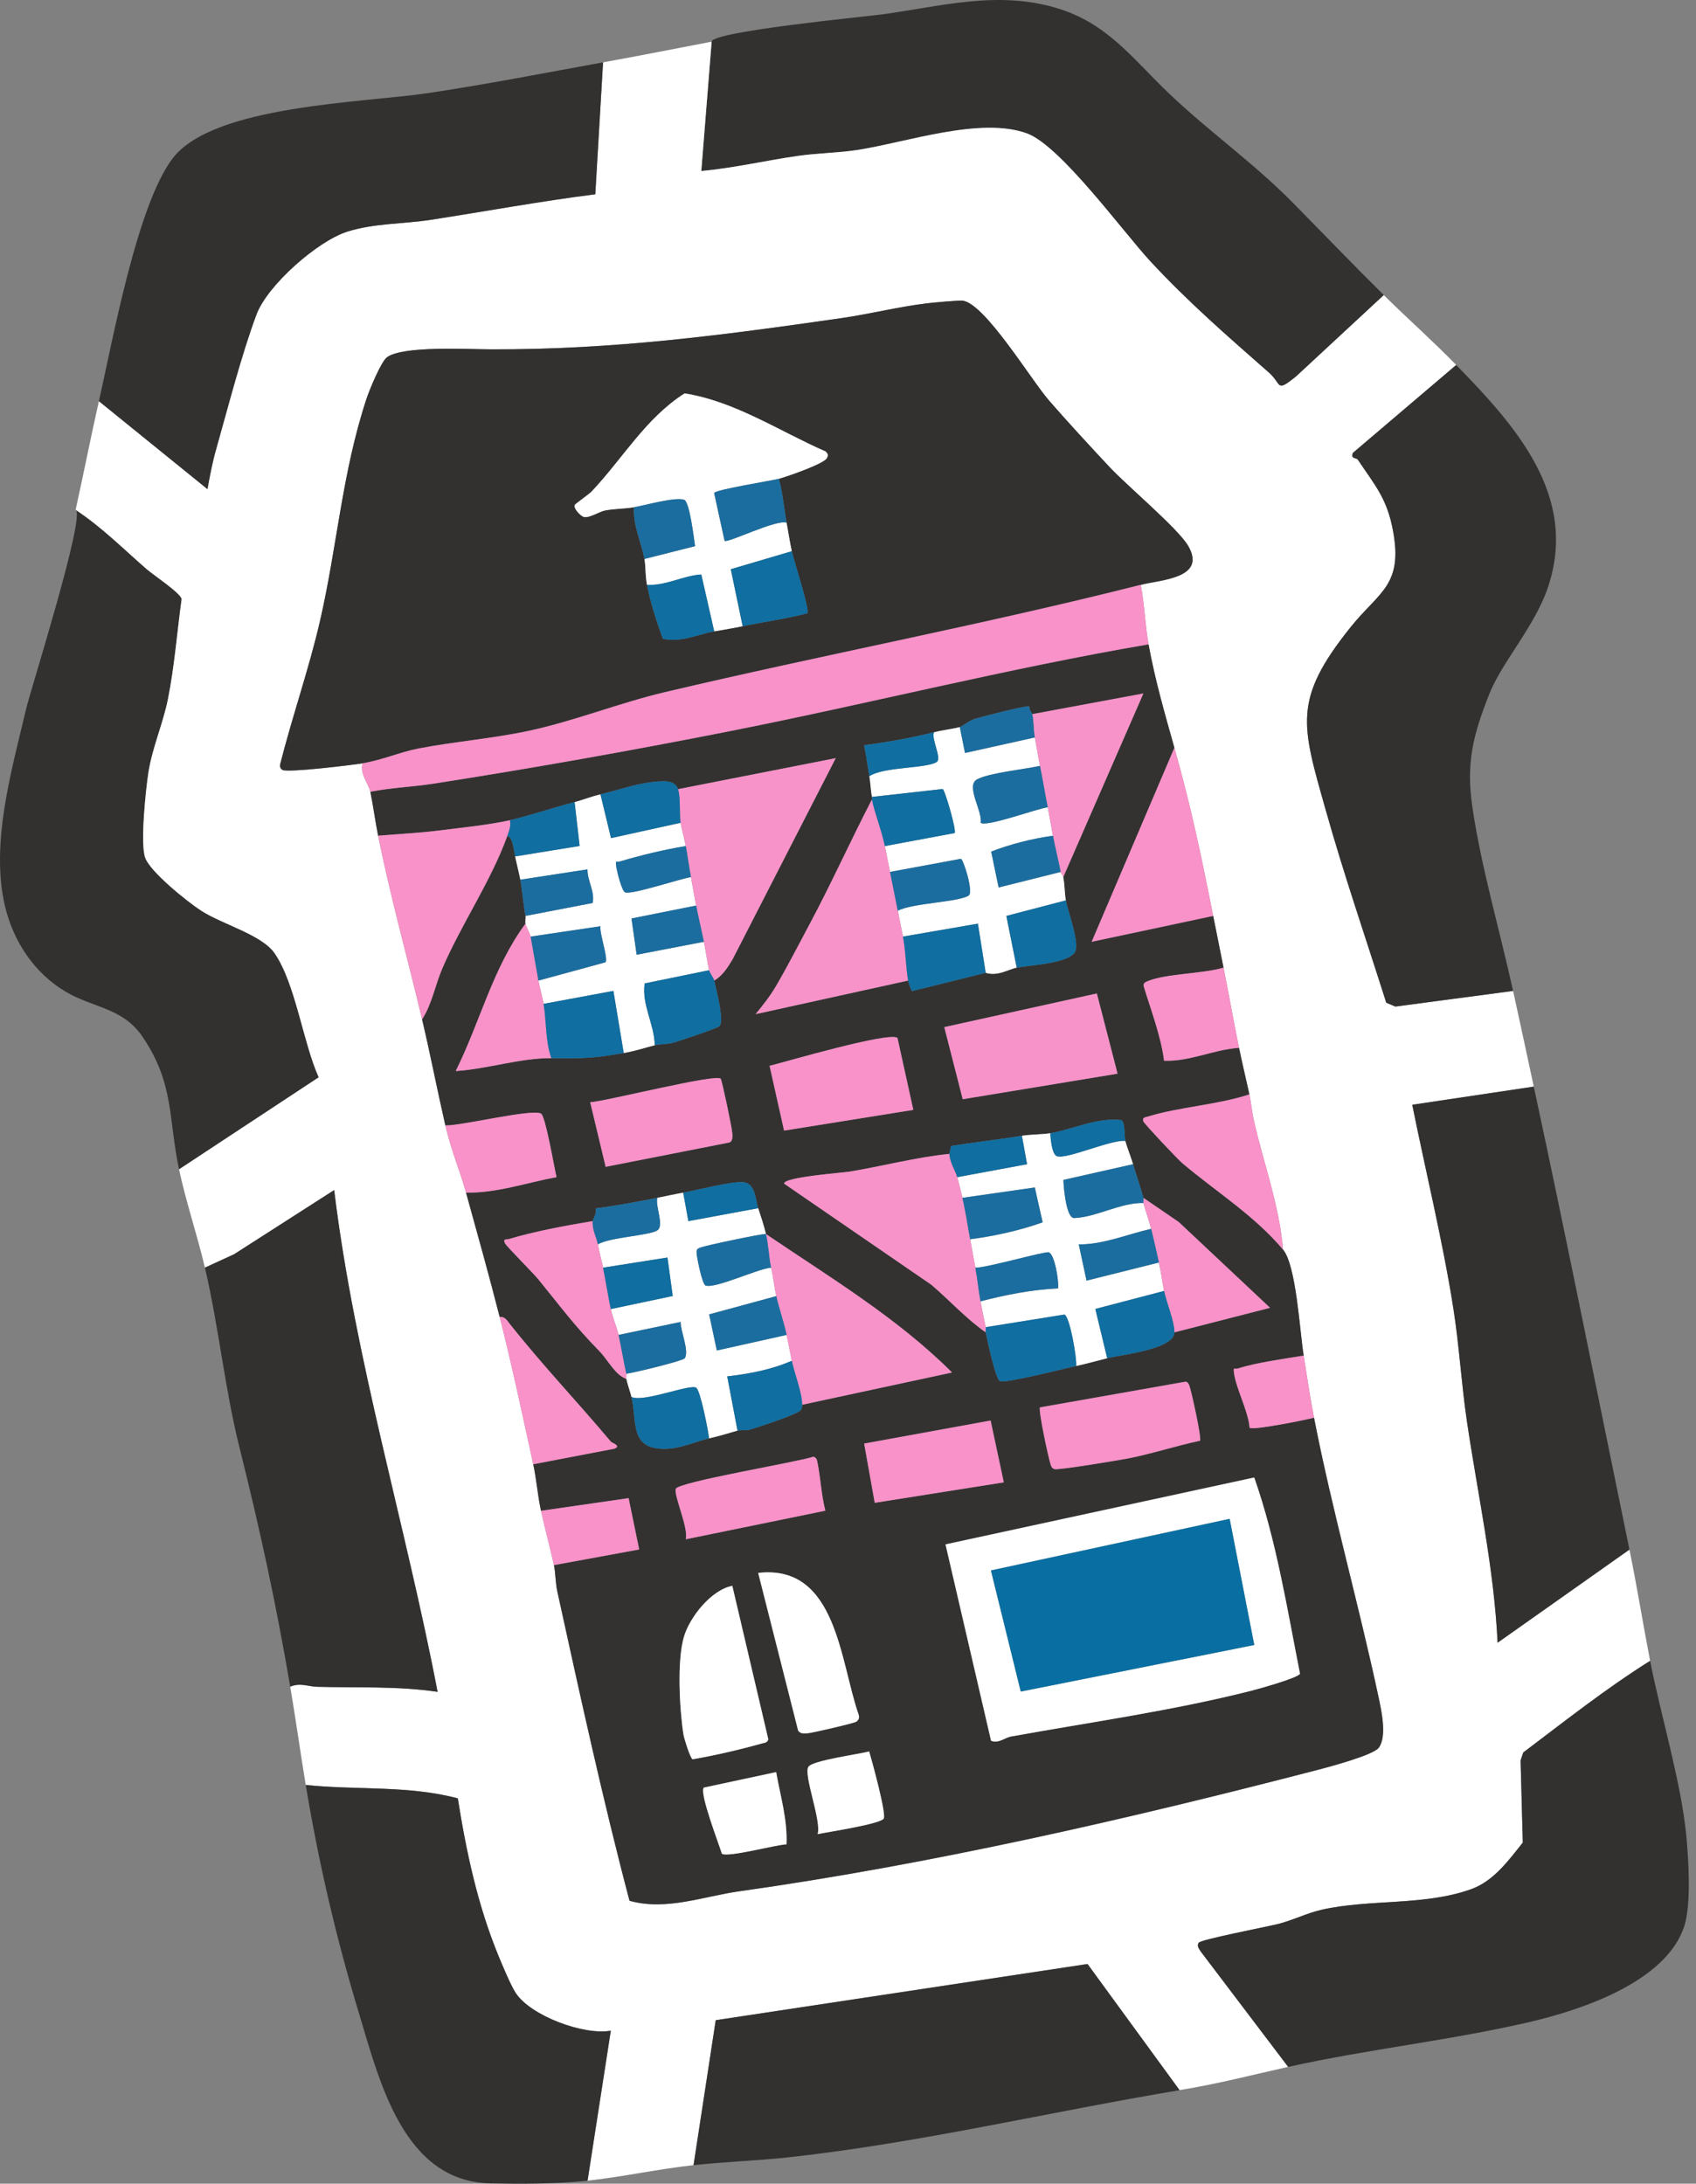 <svg width="167" height="215" viewBox="0 0 167 215" fill="none" xmlns="http://www.w3.org/2000/svg">
<rect x="0" y="0" width="167" height="215" fill="#808080" stroke="none"/>
<g clip-path="url(#clip0_3012_6647)">
<path d="M127.228 19.887C123.389 15.993 118.905 12.85 114.973 9.072C111.468 5.705 108.994 2.265 104.028 0.787C98.171 -0.956 92.651 0.629 86.829 1.42C85.268 1.632 70.155 3.09 70.074 4.101L69.056 16.835C72.278 16.546 75.438 15.793 78.635 15.339C80.488 15.076 82.602 15.048 84.426 14.766C89.262 14.018 96.559 11.458 101.134 13.139C104.418 14.347 110.602 22.848 113.255 25.716C116.957 29.719 120.877 33.115 124.94 36.69C126.252 37.843 125.583 38.71 127.609 37.081L136.263 29.056C133.199 26.026 130.226 22.925 127.229 19.886L127.228 19.887Z" fill="#323130"/>
<path d="M27.053 93.868C25.803 92.035 21.857 90.993 19.804 89.66C18.449 88.781 14.829 85.872 14.304 84.467C13.794 83.105 14.353 77.76 14.613 76.081C14.996 73.609 16.04 71.303 16.539 68.839C17.177 65.681 17.444 62.172 17.888 58.98C17.768 58.374 15.13 56.634 14.456 56.047C12.16 54.052 10.003 51.88 7.449 50.197C8.429 50.842 3.028 67.859 2.574 69.791C1.153 75.841 -0.978 83.066 0.5 89.253C1.325 92.706 3.399 95.838 6.484 97.65C9.23 99.262 12.09 99.218 14.025 102.062C17.177 106.693 16.552 110.057 17.631 115.135L31.386 106.073C29.836 102.631 29.114 96.89 27.052 93.869L27.053 93.868Z" fill="#323130"/>
<path d="M70.073 4.103L69.055 16.837C72.277 16.547 75.436 15.794 78.633 15.341C80.487 15.078 82.601 15.05 84.425 14.767C89.261 14.02 96.558 11.46 101.133 13.141C104.416 14.349 110.6 22.85 113.254 25.718C116.955 29.721 120.876 33.117 124.939 36.691C126.25 37.844 125.582 38.712 127.608 37.083L136.262 29.058C138.607 31.378 141.082 33.566 143.39 35.934L133.209 44.598C133.004 45.266 133.531 44.999 133.717 45.279C135.401 47.796 136.573 49.074 137.162 52.224C138.179 57.666 135.793 58.244 132.959 61.788C127.258 68.915 128.182 71.379 130.536 79.735C132.331 86.108 134.501 92.411 136.502 98.722L137.396 99.104L148.991 97.562C149.681 100.7 150.351 103.842 151.027 106.984L139.061 108.772C140.399 115.425 142.043 122.081 143.103 128.79C143.683 132.469 143.9 136.242 144.442 139.928C145.512 147.185 147.112 154.368 147.464 161.736L160.445 152.568C161.197 156.222 161.778 159.888 162.481 163.519C158.151 166.233 154.082 169.453 149.99 172.54L149.728 173.32L149.945 181.409C148.541 183.176 147.07 185.206 144.86 185.999C140.205 187.669 134.89 186.943 130.095 188.035C128.699 188.353 127.286 189.065 125.879 189.419C124.835 189.683 118.293 190.947 118.045 191.263C117.802 191.572 118.076 191.872 118.225 192.126L126.842 203.497C123.108 204.33 120.16 205.12 116.15 205.788L107.087 193.367L70.477 198.898L68.292 213.173C64.71 213.57 61.301 214.326 57.853 214.701L60.144 199.932C57.496 200.415 52.218 198.461 50.767 196.197C50.265 195.414 49.463 193.485 49.074 192.542C47.037 187.583 45.915 182.344 45.079 177.058C40.19 175.757 35.072 176.264 30.104 175.739C29.571 172.519 29.125 169.279 28.577 166.062C29.573 165.645 30.331 166.051 31.24 166.075C35.204 166.18 39.148 165.989 43.087 166.571C39.927 150.068 34.946 133.912 32.903 117.17L23.054 123.485L20.176 124.807C19.423 121.588 18.315 118.354 17.63 115.131L31.385 106.069C29.835 102.627 29.114 96.885 27.051 93.865C25.8 92.032 21.854 90.99 19.802 89.657C18.447 88.779 14.827 85.87 14.301 84.464C13.791 83.102 14.351 77.757 14.611 76.079C14.994 73.606 16.038 71.3 16.537 68.836C17.175 65.679 17.442 62.171 17.886 58.978C17.766 58.371 15.128 56.631 14.454 56.045C12.158 54.05 10.001 51.875 7.446 50.194C8.235 46.639 8.934 43.051 9.738 39.499L20.427 48.158C20.658 46.871 20.911 45.542 21.267 44.284C22.439 40.14 23.776 34.907 25.256 30.958C26.336 28.079 31.248 23.75 34.172 22.815C36.805 21.973 39.707 22.06 42.418 21.642C47.815 20.808 53.195 19.814 58.615 19.127L59.379 6.14C62.958 5.49 66.492 4.794 70.072 4.103H70.073ZM35.706 75.153C35.394 76.163 36.323 77.243 36.47 77.955C36.754 79.34 36.949 80.868 37.235 82.284C38.495 88.538 40.101 94.195 41.562 100.365C42.383 103.828 43.057 107.336 43.854 110.806C44.412 113.238 45.299 115.289 45.89 117.427C47 121.438 48.171 125.621 49.199 129.651C50.385 134.305 51.463 139.396 52.507 144.166C52.821 145.597 52.944 147.263 53.272 148.749C53.663 150.53 54.166 152.376 54.545 154.097C54.703 154.816 54.687 155.818 54.878 156.691C57.113 166.868 59.328 177.078 61.987 187.143C65.587 188.153 69.247 186.711 72.776 186.214C91.774 183.538 111.027 179.11 129.596 174.296C130.731 174.002 135.232 172.816 135.77 172.068C136.599 170.917 136.003 168.319 135.719 166.989C133.761 157.845 131.184 148.762 129.387 139.581C128.991 137.557 128.699 135.505 128.368 133.47C127.977 131.058 127.639 124.588 126.332 123.029C125.993 118.703 124.394 114.482 123.449 110.251C123.264 109.423 123.196 108.547 123.022 107.749C122.691 106.227 122.317 104.687 122.003 103.166C121.465 100.546 121.002 97.894 120.476 95.271C120.137 93.578 119.792 91.868 119.457 90.177C118.266 84.16 117.299 79.509 115.639 73.624C114.699 70.296 113.704 66.841 113.093 63.438C112.758 61.573 112.687 59.469 112.328 57.58C114.336 57.072 118.806 56.94 117.018 53.781C116.053 52.077 110.979 47.832 109.268 46.001C107.296 43.89 105.21 41.635 103.323 39.471C101.52 37.402 97.061 30.002 94.832 29.608C94.491 29.547 91.917 29.793 91.36 29.856C88.594 30.175 85.654 30.92 82.893 31.317C70.949 33.034 60.415 34.431 48.317 34.397C46.068 34.391 39.734 34.023 38.118 35.166C37.528 35.583 36.367 38.415 36.092 39.25C33.68 46.54 33.207 53.777 31.507 61.149C30.415 65.889 28.762 70.583 27.572 75.304C27.547 75.512 27.626 75.687 27.801 75.8C28.267 76.101 34.651 75.327 35.705 75.153H35.706Z" fill="white"/>
<path d="M143.388 35.934C149.185 41.885 155.464 48.794 152.421 57.83C151.124 61.683 147.894 65.173 146.641 68.346C145.039 72.404 144.338 75.129 144.991 79.534C145.865 85.446 147.703 91.71 148.989 97.562L137.394 99.104L136.499 98.722C134.499 92.411 132.329 86.108 130.533 79.735C128.179 71.381 127.255 68.915 132.956 61.788C135.79 58.243 138.178 57.665 137.159 52.224C136.57 49.074 135.399 47.796 133.715 45.279C133.528 44.999 133.001 45.266 133.206 44.598L143.387 35.934H143.388Z" fill="#323130"/>
<path d="M162.483 163.519C163.513 168.824 165.539 175.462 166.043 180.713C166.271 183.085 166.548 187.519 165.838 189.668C164.053 195.082 155.889 197.835 150.77 199.042C143.078 200.856 134.64 201.76 126.843 203.501L118.226 192.13C118.076 191.876 117.802 191.575 118.045 191.267C118.294 190.951 124.834 189.687 125.879 189.423C127.286 189.067 128.699 188.357 130.095 188.039C134.89 186.945 140.205 187.671 144.861 186.003C147.072 185.21 148.541 183.18 149.945 181.413L149.728 173.324L149.991 172.544C154.082 169.456 158.151 166.237 162.481 163.523L162.483 163.519Z" fill="#323130"/>
<path d="M30.105 175.743C35.073 176.269 40.192 175.761 45.08 177.063C45.916 182.349 47.038 187.588 49.076 192.546C49.464 193.491 50.267 195.418 50.768 196.201C52.219 198.466 57.498 200.42 60.145 199.936L57.855 214.705C54.865 215.03 51.282 215.027 48.32 214.97C39.721 214.808 37.382 204.953 35.325 198.152C33.094 190.777 31.363 183.337 30.107 175.742L30.105 175.743Z" fill="#323130"/>
<path d="M160.445 152.568L147.464 161.736C147.114 154.37 145.513 147.185 144.442 139.928C143.898 136.241 143.683 132.468 143.103 128.79C142.043 122.081 140.399 115.425 139.061 108.772L151.027 106.984C154.294 122.148 157.317 137.372 160.447 152.568H160.445Z" fill="#323130"/>
<path d="M20.177 124.81L23.055 123.488L32.904 117.172C34.947 133.914 39.928 150.07 43.087 166.574C39.148 165.993 35.205 166.182 31.241 166.078C30.334 166.054 29.573 165.648 28.578 166.065C27.159 157.743 25.595 150.582 23.561 142.435C22.142 136.76 21.55 130.683 20.177 124.81Z" fill="#323130"/>
<path d="M116.151 205.793C103.26 207.941 90.542 210.996 77.579 212.409C74.519 212.742 71.379 212.834 68.291 213.177L70.477 198.902L107.086 193.371L116.149 205.793H116.151Z" fill="#323130"/>
<path d="M59.382 6.14L58.617 19.127C53.198 19.815 47.818 20.808 42.421 21.642C39.709 22.06 36.807 21.972 34.174 22.814C31.251 23.75 26.337 28.079 25.259 30.958C23.78 34.908 22.442 40.141 21.269 44.284C20.913 45.541 20.66 46.871 20.43 48.158L9.74 39.499C11.105 33.466 13.508 20.15 17.012 15.578C21.02 10.348 35.816 10.117 42.168 9.164C47.921 8.3 53.688 7.173 59.382 6.139V6.14Z" fill="#323130"/>
<path d="M113.095 63.438C113.707 66.841 114.701 70.296 115.641 73.624L107.496 92.723L119.46 90.177C119.795 91.868 120.138 93.578 120.478 95.27C118.428 95.888 114.857 95.847 113.021 96.596C112.766 96.7 112.538 96.809 112.623 97.128C113.345 99.508 114.307 101.993 114.624 104.437C117.148 104.533 119.498 103.335 122.004 103.165C122.316 104.687 122.691 106.228 123.023 107.749C119.949 108.769 116.084 108.993 113.091 109.916C112.821 109.999 112.414 110.005 112.589 110.418C112.698 110.675 115.959 114.13 116.398 114.503C119.682 117.288 123.522 119.674 126.333 123.027C127.641 124.587 127.979 131.056 128.369 133.468C126.288 133.81 123.871 134.128 121.869 134.737C121.555 134.833 121.439 134.549 121.501 135.113C121.671 136.651 122.908 138.895 123.045 140.573C123.359 140.844 128.564 139.805 129.386 139.58C131.182 148.762 133.759 157.844 135.719 166.988C136.003 168.316 136.599 170.915 135.77 172.067C135.231 172.814 130.729 174.001 129.595 174.295C111.026 179.108 91.772 183.536 72.775 186.212C69.246 186.709 65.587 188.152 61.987 187.142C59.328 177.077 57.113 166.866 54.877 156.689C54.685 155.816 54.702 154.813 54.544 154.095L62.938 152.554L61.898 147.502L53.271 148.748C52.945 147.262 52.82 145.596 52.507 144.165L60.503 142.633C61.21 142.341 60.267 142.081 60.149 141.941C56.767 137.914 53.462 134.47 50.177 130.324C49.893 129.966 49.742 129.641 49.198 129.648C48.171 125.618 46.998 121.435 45.889 117.424C48.948 117.469 51.844 116.442 54.8 115.895C54.575 114.975 53.729 109.944 53.281 109.648C52.486 109.118 45.353 110.868 43.852 110.803C43.055 107.333 42.381 103.825 41.56 100.362C42.532 98.872 42.857 96.965 43.551 95.351C45.424 90.991 48.333 86.786 49.961 82.282C50.516 82.51 50.583 83.629 50.725 84.32C50.879 85.068 51.112 85.957 51.234 86.611C51.44 87.719 51.518 89 51.742 90.176C51.786 90.406 51.699 90.709 51.742 90.94C48.507 95.317 47.271 100.649 44.869 105.453C47.929 105.262 51.235 104.16 54.288 104.183C57.319 104.205 58.322 104.226 61.416 103.674C62.637 103.455 63.397 103.182 64.471 102.91C64.986 102.778 65.677 102.84 66.365 102.64C66.964 102.465 70.71 101.211 70.859 101.026C71.326 100.45 70.525 97.475 70.326 96.543C71.156 96.062 71.669 95.224 72.149 94.421L82.289 74.646L66.761 77.699C66.481 76.87 65.576 76.895 64.858 76.94C62.836 77.066 61.002 77.764 59.124 78.209C58.141 78.442 57.315 78.784 56.578 78.973C54.51 79.505 52.138 80.311 50.214 80.756C48.264 81.207 45.276 81.514 43.212 81.774C41.276 82.018 39.182 82.12 37.231 82.284C36.946 80.868 36.751 79.339 36.467 77.955C38.486 77.555 40.678 77.47 42.672 77.159C52.336 75.652 62.045 73.924 71.656 72.029C85.494 69.301 99.184 65.814 113.093 63.439L113.095 63.438ZM101.64 70.314C101.597 70.15 101.301 69.885 101.363 69.572C101.162 69.392 96.764 70.561 96.091 70.746C95.471 70.917 94.727 71.532 94.513 71.587C93.794 71.776 92.829 71.882 91.967 72.096C89.722 72.652 87.391 73.075 85.092 73.37C85.29 74.383 85.436 75.407 85.603 76.425C85.714 77.107 85.747 77.887 85.857 78.462C85.872 78.544 85.841 78.634 85.857 78.716C83.753 82.777 81.86 86.99 79.703 91.023C78.667 92.96 77.48 95.278 76.386 97.13C75.813 98.103 75.114 98.983 74.4 99.851L89.42 96.543C89.45 96.713 89.718 97.564 89.82 97.573L97.058 95.779C98.263 96.148 99.277 95.436 100.112 95.27C101.26 95.042 105.153 94.878 105.843 93.746C106.354 92.905 105.143 89.712 104.948 88.65C104.824 87.972 104.852 87.189 104.694 86.358L112.585 68.278L101.64 70.314ZM108.002 97.815L92.983 101.128L94.797 108.226L110.042 105.71L108.002 97.815ZM88.369 102.181C87.443 101.582 77.507 104.503 75.778 104.937L77.206 111.316L89.931 109.276L88.369 102.181ZM59.637 114.881L71.868 112.475C72.196 112.253 72.121 111.819 72.096 111.474C72.059 110.981 71.111 106.44 70.968 106.212C70.622 105.658 59.603 108.448 58.116 108.524L59.639 114.881H59.637ZM103.421 111.569C102.588 111.705 101.483 111.682 100.621 111.823C98.314 112.205 95.961 112.461 93.647 112.831L93.492 113.606C90.172 113.945 86.94 114.813 83.657 115.354C82.917 115.477 77.18 115.888 77.205 116.535L91.692 126.483C93.514 128.03 95.088 129.802 97.055 131.178C97.233 131.936 98.009 135.827 98.49 135.993C99.078 136.195 104.861 134.728 105.966 134.488C107.02 134.259 108.055 133.964 109.02 133.724C110.337 133.396 115.637 132.848 115.639 131.178L125.057 128.762L116.066 120.314L112.585 117.935C112.281 116.822 111.89 115.726 111.566 114.625C111.344 113.871 110.98 112.988 110.802 112.333C110.707 111.984 110.798 110.394 110.391 110.282C107.986 110.002 105.628 111.212 103.418 111.57L103.421 111.569ZM67.272 117.427C66.409 117.582 65.58 117.769 64.726 117.935C62.709 118.332 60.68 118.717 58.639 118.974C58.804 119.413 58.371 120.066 58.363 120.227C55.707 120.668 52.641 121.234 50.078 122.003C49.896 122.058 49.511 121.928 49.709 122.389C49.838 122.687 52.477 125.31 53.01 125.964C55.218 128.674 56.559 130.524 59.037 133.05C59.837 133.865 60.563 135.385 61.672 135.762C61.826 136.456 62.067 137.051 62.18 137.545C62.761 140.063 61.949 142.739 65.604 142.646C67.06 142.609 68.555 141.907 69.818 141.62C70.97 141.359 71.603 141.145 72.618 140.856C72.914 140.771 73.43 140.884 73.896 140.741C74.719 140.488 78.537 139.258 78.862 138.816C78.973 138.663 78.981 138.489 78.982 138.31L93.742 135.131C88.376 129.766 81.704 125.758 75.419 121.501C75.207 120.615 74.94 119.814 74.654 118.955C74.399 118.184 74.39 116.546 73.24 116.401C72.171 116.267 68.593 117.189 67.271 117.427H67.272ZM118.161 141.85C118.341 141.64 117.329 137.026 117.119 136.449C117.045 136.248 116.982 136.092 116.753 136.034L102.408 138.567C102.208 138.775 103.26 143.676 103.469 144.244C103.551 144.466 103.601 144.563 103.838 144.645C104.186 144.765 110.23 143.759 111.115 143.585C113.498 143.115 115.792 142.349 118.161 141.85ZM97.542 139.861L85.09 142.13L86.131 147.961L98.838 145.948L97.541 139.861H97.542ZM81.268 148.738C80.874 147.233 80.802 145.532 80.501 144.046C80.441 143.756 80.423 143.527 80.095 143.42C78.603 143.948 66.659 145.918 66.529 146.603C66.384 147.369 67.801 150.426 67.524 151.552L81.266 148.738H81.268ZM123.499 145.469L93.098 152.055L97.585 171.391C98.335 171.678 98.957 171.078 99.541 170.972C107.383 169.556 115.341 168.447 123.074 166.499C123.845 166.304 127.738 165.229 128.005 164.795C126.726 158.32 125.682 151.709 123.498 145.469H123.499ZM74.654 154.863L78.593 170.401C78.844 170.741 79.224 170.675 79.591 170.643C80.041 170.603 84.14 169.658 84.329 169.504C84.585 169.298 84.636 169.115 84.541 168.804C82.702 163.537 82.377 153.98 74.654 154.863ZM72.107 156.134C70.006 156.55 67.905 159.227 67.339 161.167C66.649 163.523 66.909 168.272 67.293 170.756C67.353 171.136 67.977 173.163 68.202 173.214C70.488 172.81 72.791 172.279 75.023 171.656C75.306 171.576 75.539 171.6 75.653 171.253L72.107 156.134ZM85.584 172.443C84.595 172.711 80.033 173.32 79.605 173.949C79.085 174.712 80.915 179.303 80.511 180.582C81.535 180.37 86.689 179.587 87.018 179.053C87.296 178.603 85.862 173.372 85.585 172.443H85.584ZM76.425 174.476L69.31 175.999C68.819 176.482 70.817 181.613 71.08 182.509C71.665 182.913 76.378 181.623 77.442 181.588C77.555 179.182 76.837 176.825 76.425 174.476Z" fill="#333231"/>
<path d="M35.705 75.152C34.65 75.325 28.267 76.1 27.802 75.799C27.627 75.686 27.548 75.51 27.573 75.303C28.763 70.581 30.416 65.888 31.508 61.148C33.207 53.775 33.681 46.539 36.092 39.249C36.369 38.414 37.529 35.581 38.118 35.164C39.735 34.021 46.067 34.389 48.318 34.395C60.416 34.429 70.95 33.032 82.894 31.316C85.655 30.919 88.595 30.174 91.361 29.855C91.918 29.791 94.492 29.545 94.833 29.606C97.062 30 101.521 37.401 103.324 39.469C105.211 41.635 107.298 43.89 109.269 45.999C110.98 47.832 116.053 52.076 117.018 53.78C118.808 56.939 114.337 57.07 112.329 57.579C96.795 61.511 81.066 64.468 65.485 68.144C60.949 69.215 56.538 71.005 51.998 71.969C48.455 72.722 44.798 73.008 41.242 73.688C39.382 74.043 37.695 74.821 35.703 75.15L35.705 75.152ZM76.692 47.139C77.505 46.912 81.112 45.673 81.416 45.108C81.603 44.76 81.519 44.712 81.292 44.451C76.723 42.453 72.394 39.523 67.412 38.733C63.576 41.169 61.304 45.177 58.236 48.414C58.035 48.626 56.651 49.615 56.598 49.705C56.409 50.033 57.207 50.845 57.501 50.902C58.069 51.013 59.017 50.369 59.571 50.26C60.474 50.085 61.538 50.095 62.435 49.941C62.299 51.7 63.138 53.336 63.453 55.034C63.595 55.801 63.52 56.608 63.708 57.58C64.06 59.4 64.636 61.139 65.27 62.892C67.055 63.288 68.697 62.45 70.326 62.163C71.279 61.997 72.175 61.85 73.126 61.655C75.241 61.218 77.398 60.934 79.491 60.38C79.763 60.081 78.147 55.133 77.962 54.27C77.767 53.354 77.621 52.392 77.453 51.468C77.192 50.033 77.08 48.555 76.689 47.139H76.692Z" fill="#323130"/>
<path d="M112.332 57.58C112.691 59.469 112.76 61.573 113.096 63.438C99.187 65.813 85.496 69.298 71.659 72.028C62.048 73.924 52.34 75.65 42.675 77.158C40.68 77.469 38.487 77.553 36.47 77.953C36.324 77.241 35.393 76.162 35.705 75.151C37.696 74.824 39.384 74.045 41.245 73.689C44.801 73.01 48.458 72.723 52.001 71.97C56.54 71.006 60.951 69.215 65.488 68.145C81.067 64.468 96.798 61.511 112.332 57.58Z" fill="#F892C8"/>
<path d="M50.216 80.755C50.318 81.339 50.151 81.758 49.962 82.282C48.334 86.787 45.425 90.993 43.552 95.351C42.858 96.965 42.533 98.872 41.561 100.362C40.1 94.193 38.494 88.536 37.233 82.281C39.186 82.116 41.278 82.015 43.214 81.771C45.278 81.511 48.266 81.204 50.216 80.754V80.755Z" fill="#F992C8"/>
<path d="M119.459 90.177L107.495 92.723L115.64 73.624C117.3 79.509 118.267 84.16 119.459 90.177Z" fill="#F992C8"/>
<path d="M123.024 107.749C123.198 108.547 123.266 109.423 123.451 110.251C124.396 114.481 125.995 118.702 126.334 123.028C123.523 119.674 119.683 117.289 116.399 114.505C115.96 114.132 112.699 110.676 112.59 110.419C112.415 110.006 112.822 110.001 113.092 109.917C116.087 108.995 119.95 108.77 123.024 107.75V107.749Z" fill="#F992C8"/>
<path d="M43.852 110.805C45.353 110.868 52.485 109.119 53.281 109.649C53.727 109.946 54.574 114.977 54.8 115.896C51.843 116.443 48.948 117.47 45.889 117.425C45.297 115.288 44.411 113.236 43.853 110.805H43.852Z" fill="#F992C8"/>
<path d="M49.198 129.649C49.742 129.642 49.893 129.967 50.177 130.326C53.462 134.471 56.767 137.916 60.149 141.942C60.268 142.082 61.21 142.342 60.504 142.634L52.507 144.166C51.463 139.396 50.384 134.304 49.198 129.65V129.649Z" fill="#F992C8"/>
<path d="M120.479 95.27C121.004 97.893 121.468 100.546 122.006 103.165C119.499 103.335 117.15 104.533 114.625 104.437C114.307 101.993 113.347 99.508 112.625 97.128C112.54 96.811 112.766 96.7 113.023 96.596C114.858 95.847 118.43 95.886 120.48 95.27H120.479Z" fill="#F992C8"/>
<path d="M53.27 148.749L61.897 147.503L62.937 152.555L54.544 154.097C54.165 152.376 53.662 150.529 53.27 148.749Z" fill="#F892C8"/>
<path d="M128.369 133.469C128.698 135.505 128.991 137.555 129.388 139.581C128.565 139.806 123.36 140.846 123.047 140.575C122.91 138.895 121.672 136.651 121.503 135.114C121.44 134.55 121.556 134.833 121.87 134.738C123.872 134.129 126.289 133.813 128.37 133.469H128.369Z" fill="#F992C8"/>
<path d="M123.501 145.469C125.685 151.709 126.729 158.32 128.008 164.795C127.741 165.229 123.848 166.305 123.077 166.499C115.344 168.447 107.387 169.556 99.544 170.972C98.96 171.078 98.338 171.678 97.588 171.391L93.101 152.055L123.502 145.469H123.501ZM123.503 161.961L121.08 149.54L97.576 154.621L100.512 166.544L123.503 161.961Z" fill="white"/>
<path d="M103.422 111.569C103.444 112.11 103.576 113.688 104.087 113.842C105.097 114.146 109.399 112.186 110.804 112.333C110.98 112.989 111.346 113.871 111.568 114.625L104.713 116.171C104.727 116.877 104.981 119.954 105.78 119.926C107.934 119.847 110.398 118.379 112.587 118.445C112.804 119.259 113.119 120.063 113.351 120.991C110.985 121.521 108.707 122.531 106.223 122.521L106.988 126.086L114.114 124.303C114.339 125.31 114.437 126.181 114.623 127.105L107.854 128.876L109.022 133.727C108.057 133.967 107.021 134.262 105.968 134.491C106.047 133.694 105.326 129.56 104.805 129.429L97.058 130.671C96.866 129.802 96.715 128.998 96.549 128.125C99.049 127.479 101.6 126.975 104.189 126.853C104.276 126.186 103.864 123.485 103.263 123.304C102.872 123.187 97.088 124.853 96.041 124.814C95.859 123.882 95.707 122.945 95.532 122.013C97.953 121.695 100.371 121.165 102.667 120.348L101.896 116.918L94.769 117.938C94.627 117.336 94.426 116.513 94.261 115.901L101.136 114.626L100.626 111.826C101.487 111.683 102.592 111.706 103.426 111.572L103.422 111.569Z" fill="white"/>
<path d="M59.126 78.207L60.166 82.518L67.018 81.009C67.14 81.716 67.389 82.566 67.527 83.301C65.346 83.665 63.143 84.192 61.027 84.824C60.7 84.921 60.607 84.633 60.665 85.194C60.716 85.679 61.216 87.76 61.573 87.867C62.305 88.086 66.919 86.529 68.036 86.358C68.211 87.267 68.368 88.26 68.544 89.16L62.181 90.434L62.69 94L69.309 92.726C69.496 93.647 69.632 94.629 69.817 95.528L63.479 96.826C63.173 98.937 64.431 100.82 64.471 102.912C63.397 103.185 62.637 103.458 61.416 103.677L60.398 97.563L53.526 98.838C53.397 98.09 53.154 97.301 53.017 96.546L59.617 94.745C59.922 94.392 59.003 91.868 59.125 91.197L52.253 92.217C52.195 91.904 51.805 91.261 51.744 90.944C51.7 90.714 51.788 90.412 51.744 90.18L58.362 88.906C58.572 87.724 57.838 86.758 57.849 85.6L51.234 86.615C51.113 85.96 50.878 85.073 50.726 84.324L57.075 83.292L56.58 78.976C57.316 78.787 58.143 78.445 59.126 78.212V78.207Z" fill="white"/>
<path d="M94.511 71.587L95.022 74.134L101.895 72.606C102.076 73.535 102.22 74.483 102.404 75.407C100.895 75.744 97.447 76.085 96.217 76.73C95.04 77.346 96.776 79.888 96.559 80.999C97.067 81.484 102.17 79.589 103.168 79.482C103.349 80.395 103.501 81.37 103.677 82.284C101.612 82.579 99.534 83.103 97.599 83.846L98.333 87.378L104.441 85.85C104.456 85.933 104.651 86.129 104.695 86.358C104.853 87.19 104.825 87.972 104.95 88.65L99.093 90.18L100.113 95.27C99.278 95.437 98.264 96.148 97.059 95.779L96.292 90.939L88.912 92.213C88.749 91.394 88.568 90.499 88.404 89.667C89.826 88.907 94.422 88.818 95.385 88.168C95.883 87.832 94.863 84.595 94.612 84.555L87.639 85.847C87.474 85.015 87.295 84.139 87.131 83.301L93.997 82.021C94.21 81.795 93.039 77.737 92.819 77.683L85.858 78.462C85.748 77.887 85.715 77.107 85.603 76.425C87.016 75.474 91.167 75.684 92.23 75.027C92.781 74.687 91.67 72.743 91.968 72.094C92.83 71.881 93.795 71.773 94.514 71.586L94.511 71.587Z" fill="white"/>
<path d="M67.273 117.425L67.783 120.228L74.656 118.954C74.942 119.814 75.207 120.614 75.421 121.5C75.097 121.438 69.439 122.64 68.981 122.825C68.676 122.948 68.581 122.993 68.594 123.349C68.611 123.817 69.148 126.457 69.474 126.568C70.453 126.897 74.587 124.922 75.929 124.81C76.161 125.822 76.247 126.753 76.438 127.612L69.829 129.41L70.585 132.961L77.457 131.431C77.635 132.263 77.796 133.142 77.965 133.977C75.952 134.85 73.785 135.266 71.607 135.511L72.619 140.851C71.603 141.14 70.97 141.354 69.819 141.616C69.735 140.826 68.968 136.915 68.557 136.633C67.961 136.224 63.406 138.102 62.182 137.541C62.068 137.048 61.828 136.453 61.674 135.758C61.64 135.606 61.708 135.402 61.674 135.25C62.43 135.163 67.245 133.981 67.417 133.738C67.899 133.057 66.999 131.028 67.019 130.156L60.909 131.431C60.753 130.726 60.331 129.768 60.145 128.885L66.241 127.6L65.723 123.811L59.381 124.81C59.232 124.071 59.026 123.37 58.872 122.518C59.998 121.812 63.994 121.654 64.737 121.128C65.426 120.641 64.498 118.729 64.727 117.934C65.58 117.766 66.41 117.579 67.273 117.425Z" fill="white"/>
<path d="M66.764 77.699L82.292 74.646L72.152 94.421C71.672 95.224 71.159 96.062 70.328 96.543C70.272 96.281 69.872 95.781 69.82 95.525C69.633 94.626 69.499 93.644 69.311 92.723C69.071 91.548 68.767 90.272 68.547 89.159C68.369 88.259 68.212 87.265 68.038 86.357C67.844 85.352 67.72 84.31 67.529 83.301C67.391 82.566 67.141 81.714 67.021 81.009C66.877 80.163 67.042 78.519 66.766 77.699H66.764Z" fill="#F893C9"/>
<path d="M93.493 113.606C93.495 114.407 94.085 115.268 94.258 115.898C94.423 116.508 94.624 117.333 94.766 117.935C95.062 119.184 95.285 120.712 95.531 122.01C95.706 122.942 95.858 123.879 96.039 124.812C96.234 125.81 96.332 126.982 96.548 128.122C96.713 128.996 96.866 129.8 97.056 130.668C97.09 130.82 97.021 131.027 97.056 131.176C95.09 129.8 93.514 128.029 91.693 126.482L77.206 116.534C77.181 115.887 82.918 115.476 83.659 115.353C86.942 114.81 90.175 113.944 93.493 113.605V113.606Z" fill="#F893C9"/>
<path d="M75.418 121.5C81.704 125.757 88.375 129.764 93.741 135.13L78.981 138.308C78.994 137.172 78.204 135.163 77.963 133.979C77.791 133.143 77.63 132.266 77.454 131.434C77.173 130.118 76.695 128.78 76.435 127.613C76.245 126.756 76.158 125.823 75.927 124.812C75.712 123.872 75.674 122.572 75.418 121.501V121.5Z" fill="#F893C9"/>
<path d="M87.13 83.301C87.295 84.14 87.475 85.016 87.639 85.847C87.886 87.096 88.156 88.42 88.403 89.667C88.568 90.499 88.748 91.394 88.912 92.213C89.181 93.562 89.193 95.237 89.42 96.542L74.4 99.85C75.114 98.982 75.812 98.1 76.387 97.128C77.479 95.276 78.666 92.959 79.703 91.022C81.86 86.99 83.753 82.777 85.857 78.715C86.087 79.923 86.852 81.882 87.13 83.298V83.301Z" fill="#F893C9"/>
<path d="M108.001 97.815L110.041 105.71L94.796 108.226L92.982 101.128L108.001 97.815Z" fill="#F893C9"/>
<path d="M72.109 156.134L75.655 171.253C75.54 171.6 75.306 171.578 75.025 171.655C72.793 172.279 70.49 172.811 68.204 173.214C67.979 173.163 67.355 171.136 67.295 170.755C66.911 168.272 66.651 163.523 67.34 161.167C67.907 159.228 70.008 156.549 72.109 156.134Z" fill="white"/>
<path d="M118.161 141.85C115.792 142.35 113.496 143.116 111.115 143.585C110.231 143.76 104.185 144.766 103.838 144.645C103.601 144.563 103.551 144.465 103.469 144.244C103.26 143.677 102.207 138.774 102.408 138.567L116.753 136.034C116.982 136.091 117.045 136.247 117.119 136.449C117.329 137.025 118.341 141.64 118.161 141.85Z" fill="#F892C8"/>
<path d="M101.64 70.314L112.585 68.278L104.694 86.358C104.65 86.128 104.455 85.933 104.44 85.85C104.212 84.663 103.896 83.427 103.676 82.285C103.5 81.371 103.346 80.396 103.167 79.483C102.9 78.133 102.674 76.764 102.403 75.409C102.217 74.485 102.075 73.537 101.894 72.607C101.765 71.947 101.787 70.881 101.64 70.316V70.314Z" fill="#F893C9"/>
<path d="M88.369 102.181L89.931 109.276L77.206 111.316L75.777 104.937C77.508 104.505 87.443 101.582 88.369 102.181Z" fill="#F892C8"/>
<path d="M74.655 154.863C82.378 153.98 82.703 163.539 84.542 168.804C84.637 169.115 84.585 169.298 84.33 169.504C84.141 169.656 80.042 170.602 79.592 170.643C79.226 170.675 78.844 170.741 78.594 170.401L74.655 154.863Z" fill="white"/>
<path d="M59.637 114.881L58.114 108.524C59.602 108.448 70.622 105.658 70.967 106.211C71.109 106.44 72.058 110.981 72.094 111.474C72.12 111.819 72.195 112.253 71.867 112.475L59.636 114.881H59.637Z" fill="#F892C8"/>
<path d="M97.544 139.861L98.841 145.947L86.133 147.961L85.091 142.13L97.544 139.861Z" fill="#F892C8"/>
<path d="M81.269 148.738L67.527 151.552C67.802 150.426 66.386 147.369 66.532 146.603C66.662 145.918 78.606 143.948 80.098 143.42C80.426 143.529 80.444 143.756 80.504 144.046C80.805 145.531 80.877 147.233 81.271 148.738H81.269Z" fill="#F892C8"/>
<path d="M58.363 120.227C58.312 121.168 58.738 121.784 58.871 122.519C59.025 123.371 59.231 124.071 59.38 124.81C59.651 126.159 59.86 127.534 60.144 128.885C60.329 129.769 60.752 130.726 60.908 131.431C61.181 132.66 61.393 133.991 61.673 135.251C61.707 135.404 61.639 135.609 61.673 135.76C60.564 135.382 59.838 133.862 59.038 133.047C56.56 130.521 55.219 128.673 53.011 125.962C52.478 125.308 49.839 122.684 49.71 122.386C49.513 121.927 49.897 122.055 50.079 122C52.642 121.231 55.708 120.665 58.364 120.224L58.363 120.227Z" fill="#F892C8"/>
<path d="M112.586 117.935L116.067 120.315L125.059 128.762L115.641 131.178C115.642 130.087 114.841 128.187 114.622 127.103C114.435 126.181 114.337 125.309 114.113 124.302C113.866 123.192 113.625 122.095 113.349 120.991C113.117 120.063 112.802 119.259 112.585 118.445C112.545 118.3 112.624 118.081 112.585 117.937L112.586 117.935Z" fill="#F892C8"/>
<path d="M52.253 92.215C52.519 93.647 52.756 95.108 53.017 96.543C53.155 97.298 53.399 98.088 53.526 98.835C53.812 100.497 53.687 102.468 54.291 104.183C51.237 104.16 47.933 105.264 44.871 105.453C47.273 100.649 48.509 95.317 51.745 90.94C51.805 91.257 52.195 91.9 52.253 92.213V92.215Z" fill="#F892C8"/>
<path d="M76.425 174.476C76.839 176.824 77.555 179.18 77.442 181.588C76.378 181.625 71.665 182.913 71.08 182.509C70.816 181.613 68.819 176.48 69.31 175.999L76.425 174.476Z" fill="white"/>
<path d="M85.584 172.442C85.862 173.372 87.295 178.602 87.017 179.053C86.688 179.587 81.534 180.37 80.509 180.582C80.913 179.303 79.084 174.711 79.604 173.949C80.032 173.32 84.594 172.711 85.583 172.442H85.584Z" fill="white"/>
<path d="M105.968 134.488C104.863 134.728 99.082 136.195 98.493 135.993C98.011 135.827 97.235 131.936 97.057 131.178C97.022 131.027 97.091 130.822 97.057 130.669L104.804 129.427C105.325 129.559 106.047 133.693 105.967 134.489L105.968 134.488Z" fill="#106EA0"/>
<path d="M53.526 98.835L60.398 97.561L61.416 103.674C58.322 104.228 57.319 104.205 54.289 104.183C53.685 102.467 53.81 100.497 53.524 98.835H53.526Z" fill="#106EA0"/>
<path d="M69.818 95.525C69.871 95.781 70.27 96.281 70.326 96.543C70.525 97.475 71.327 100.45 70.86 101.026C70.711 101.211 66.964 102.465 66.366 102.64C65.678 102.842 64.986 102.78 64.472 102.91C64.432 100.817 63.173 98.934 63.48 96.823L69.818 95.525Z" fill="#106EA0"/>
<path d="M88.911 92.215L96.29 90.94L97.058 95.781L89.82 97.575C89.718 97.565 89.449 96.713 89.42 96.545C89.192 95.239 89.181 93.565 88.911 92.216V92.215Z" fill="#106EA0"/>
<path d="M115.641 131.178C115.638 132.848 110.34 133.397 109.022 133.724L107.854 128.873L114.622 127.102C114.841 128.185 115.642 130.086 115.641 131.176V131.178Z" fill="#106EA0"/>
<path d="M69.817 141.619C68.556 141.905 67.06 142.608 65.603 142.644C61.949 142.738 62.76 140.062 62.18 137.544C63.405 138.105 67.958 136.227 68.554 136.636C68.966 136.918 69.734 140.829 69.816 141.619H69.817Z" fill="#106EA0"/>
<path d="M78.983 138.308C78.982 138.489 78.975 138.662 78.863 138.814C78.538 139.256 74.719 140.487 73.897 140.74C73.431 140.883 72.915 140.771 72.62 140.854L71.608 135.514C73.786 135.269 75.953 134.853 77.966 133.979C78.208 135.163 78.998 137.172 78.985 138.308H78.983Z" fill="#106EA0"/>
<path d="M85.857 78.463L92.818 77.685C93.038 77.739 94.21 81.796 93.996 82.022L87.13 83.302C86.852 81.887 86.087 79.927 85.857 78.719C85.841 78.637 85.873 78.547 85.857 78.465V78.463Z" fill="#106EA0"/>
<path d="M59.125 78.208C61.003 77.763 62.837 77.065 64.859 76.939C65.578 76.894 66.482 76.868 66.762 77.698C67.039 78.517 66.872 80.163 67.016 81.008L60.164 82.517L59.124 78.206L59.125 78.208Z" fill="#106EA0"/>
<path d="M104.949 88.649C105.144 89.711 106.355 92.904 105.843 93.745C105.154 94.878 101.26 95.04 100.113 95.269L99.093 90.179L104.949 88.649Z" fill="#106EA0"/>
<path d="M111.567 114.625C111.889 115.726 112.282 116.822 112.586 117.935C112.625 118.079 112.546 118.298 112.586 118.444C110.397 118.378 107.933 119.846 105.779 119.925C104.98 119.954 104.727 116.876 104.712 116.169L111.567 114.624V114.625Z" fill="#1B6D9F"/>
<path d="M56.58 78.972L57.075 83.288L50.725 84.32C50.584 83.629 50.516 82.51 49.961 82.282C50.15 81.757 50.317 81.338 50.215 80.755C52.138 80.31 54.512 79.503 56.58 78.972Z" fill="#106EA0"/>
<path d="M51.234 86.611L57.849 85.595C57.837 86.754 58.573 87.719 58.362 88.901L51.744 90.176C51.518 88.999 51.442 87.719 51.236 86.611H51.234Z" fill="#1B6D9F"/>
<path d="M94.513 71.587C94.727 71.531 95.472 70.917 96.091 70.746C96.763 70.561 101.161 69.391 101.362 69.572C101.3 69.886 101.597 70.15 101.639 70.314C101.786 70.879 101.765 71.946 101.893 72.606L95.02 74.134L94.51 71.587H94.513Z" fill="#1B6D9F"/>
<path d="M100.62 111.823L101.13 114.624L94.256 115.898C94.085 115.268 93.494 114.407 93.491 113.606L93.647 112.831C95.959 112.46 98.312 112.205 100.62 111.823Z" fill="#106EA0"/>
<path d="M64.726 117.935C64.497 118.731 65.425 120.642 64.736 121.13C63.993 121.654 59.997 121.812 58.871 122.52C58.738 121.785 58.312 121.169 58.363 120.228C58.371 120.067 58.805 119.415 58.638 118.975C60.681 118.718 62.71 118.334 64.726 117.937V117.935Z" fill="#1B6D9F"/>
<path d="M91.966 72.096C91.669 72.743 92.779 74.687 92.227 75.029C91.165 75.686 87.014 75.474 85.601 76.426C85.433 75.409 85.289 74.385 85.091 73.372C87.389 73.076 89.721 72.653 91.966 72.097V72.096Z" fill="#106EA0"/>
<path d="M74.656 118.954L67.782 120.228L67.272 117.425C68.594 117.188 72.172 116.264 73.242 116.4C74.39 116.544 74.4 118.183 74.656 118.954Z" fill="#106EA0"/>
<path d="M103.422 111.569C105.63 111.21 107.99 110.002 110.394 110.281C110.801 110.394 110.711 111.983 110.805 112.332C109.402 112.185 105.1 114.145 104.089 113.841C103.577 113.687 103.444 112.109 103.423 111.568L103.422 111.569Z" fill="#106EA0"/>
<path d="M76.692 47.139C76.037 47.322 70.317 48.224 70.321 48.551L71.347 53.251C71.622 53.503 76.481 51.095 77.454 51.468C77.623 52.392 77.768 53.354 77.963 54.27L71.957 56.044L73.127 61.655C72.176 61.851 71.28 61.997 70.327 62.163L69.052 56.56C67.223 56.679 65.56 57.693 63.708 57.579C63.52 56.607 63.594 55.8 63.453 55.033L68.442 53.77C68.318 52.969 67.908 49.396 67.365 49.208C66.489 48.904 63.518 49.755 62.434 49.94C61.537 50.094 60.474 50.082 59.571 50.259C59.015 50.366 58.069 51.011 57.501 50.9C57.206 50.842 56.409 50.031 56.598 49.704C56.65 49.613 58.033 48.624 58.236 48.412C61.304 45.175 63.576 41.169 67.412 38.732C72.394 39.521 76.722 42.452 81.292 44.449C81.519 44.712 81.603 44.76 81.416 45.106C81.112 45.671 77.504 46.912 76.692 47.138V47.139Z" fill="white"/>
<path d="M77.965 54.27C78.15 55.133 79.766 60.081 79.494 60.38C77.401 60.934 75.242 61.218 73.129 61.655L71.959 56.044L77.965 54.27Z" fill="#106EA0"/>
<path d="M63.709 57.58C65.561 57.693 67.224 56.679 69.054 56.562L70.328 62.165C68.698 62.45 67.056 63.288 65.273 62.894C64.639 61.141 64.062 59.401 63.71 57.582L63.709 57.58Z" fill="#106EA0"/>
<path d="M76.692 47.139C77.084 48.555 77.194 50.033 77.457 51.468C76.483 51.095 71.624 53.503 71.349 53.251L70.323 48.551C70.319 48.224 76.04 47.322 76.694 47.139H76.692Z" fill="#1B6D9F"/>
<path d="M63.453 55.034C63.14 53.336 62.299 51.7 62.435 49.941C63.518 49.756 66.489 48.905 67.365 49.209C67.906 49.397 68.318 52.97 68.442 53.771L63.453 55.034Z" fill="#1B6D9F"/>
<path d="M123.503 161.961L100.512 166.545L97.576 154.622L121.08 149.542L123.503 161.961Z" fill="#096FA2"/>
<path d="M94.766 117.935L101.892 116.915L102.664 120.346C100.368 121.162 97.949 121.692 95.529 122.01C95.285 120.712 95.061 119.184 94.765 117.935H94.766Z" fill="#1B6D9F"/>
<path d="M96.039 124.81C97.086 124.848 102.87 123.182 103.261 123.3C103.863 123.479 104.276 126.181 104.187 126.849C101.599 126.97 99.047 127.476 96.548 128.12C96.332 126.98 96.233 125.808 96.039 124.81Z" fill="#1B6D9F"/>
<path d="M113.35 120.991C113.624 122.095 113.867 123.192 114.114 124.301L106.988 126.084L106.224 122.52C108.706 122.531 110.983 121.521 113.351 120.99L113.35 120.991Z" fill="#1B6D9F"/>
<path d="M52.253 92.215L59.125 91.195C59.004 91.866 59.922 94.389 59.617 94.742L53.017 96.543C52.756 95.108 52.52 93.647 52.253 92.215Z" fill="#1B6D9F"/>
<path d="M68.545 89.159C68.766 90.273 69.069 91.549 69.309 92.723L62.69 93.998L62.182 90.431L68.545 89.157V89.159Z" fill="#1B6D9F"/>
<path d="M67.527 83.301C67.717 84.31 67.843 85.352 68.035 86.357C66.921 86.528 62.305 88.085 61.573 87.866C61.214 87.758 60.714 85.677 60.664 85.193C60.607 84.633 60.7 84.92 61.026 84.823C63.143 84.191 65.345 83.664 67.527 83.3V83.301Z" fill="#1B6D9F"/>
<path d="M102.404 75.407C102.675 76.762 102.9 78.13 103.168 79.482C102.171 79.589 97.066 81.484 96.559 80.999C96.776 79.886 95.041 77.346 96.217 76.73C97.447 76.086 100.896 75.744 102.404 75.407Z" fill="#1B6D9F"/>
<path d="M87.639 85.848L94.611 84.557C94.862 84.597 95.883 87.833 95.384 88.17C94.422 88.82 89.826 88.909 88.403 89.669C88.157 88.422 87.886 87.097 87.639 85.848Z" fill="#1B6D9F"/>
<path d="M103.677 82.282C103.896 83.424 104.212 84.66 104.441 85.847L98.333 87.376L97.599 83.844C99.534 83.1 101.613 82.576 103.677 82.281V82.282Z" fill="#1B6D9F"/>
<path d="M76.437 127.612C76.697 128.779 77.175 130.115 77.456 131.432L70.584 132.962L69.828 129.412L76.437 127.613V127.612Z" fill="#1B6D9F"/>
<path d="M75.419 121.5C75.676 122.571 75.713 123.871 75.927 124.81C74.585 124.92 70.45 126.896 69.472 126.568C69.147 126.459 68.61 123.818 68.592 123.349C68.579 122.993 68.674 122.948 68.979 122.825C69.437 122.64 75.095 121.438 75.419 121.5Z" fill="#1B6D9F"/>
<path d="M59.381 124.81L65.723 123.811L66.242 127.6L60.145 128.885C59.863 127.534 59.654 126.159 59.381 124.81Z" fill="#106EA0"/>
<path d="M60.909 131.432L67.018 130.158C66.997 131.029 67.898 133.058 67.417 133.739C67.244 133.982 62.429 135.165 61.673 135.251C61.395 133.992 61.182 132.66 60.909 131.431V131.432Z" fill="#1B6D9F"/>
</g>
<defs>
<clipPath id="clip0_3012_6647">
<rect width="166.291" height="215" fill="white"/>
</clipPath>
</defs>
</svg>
